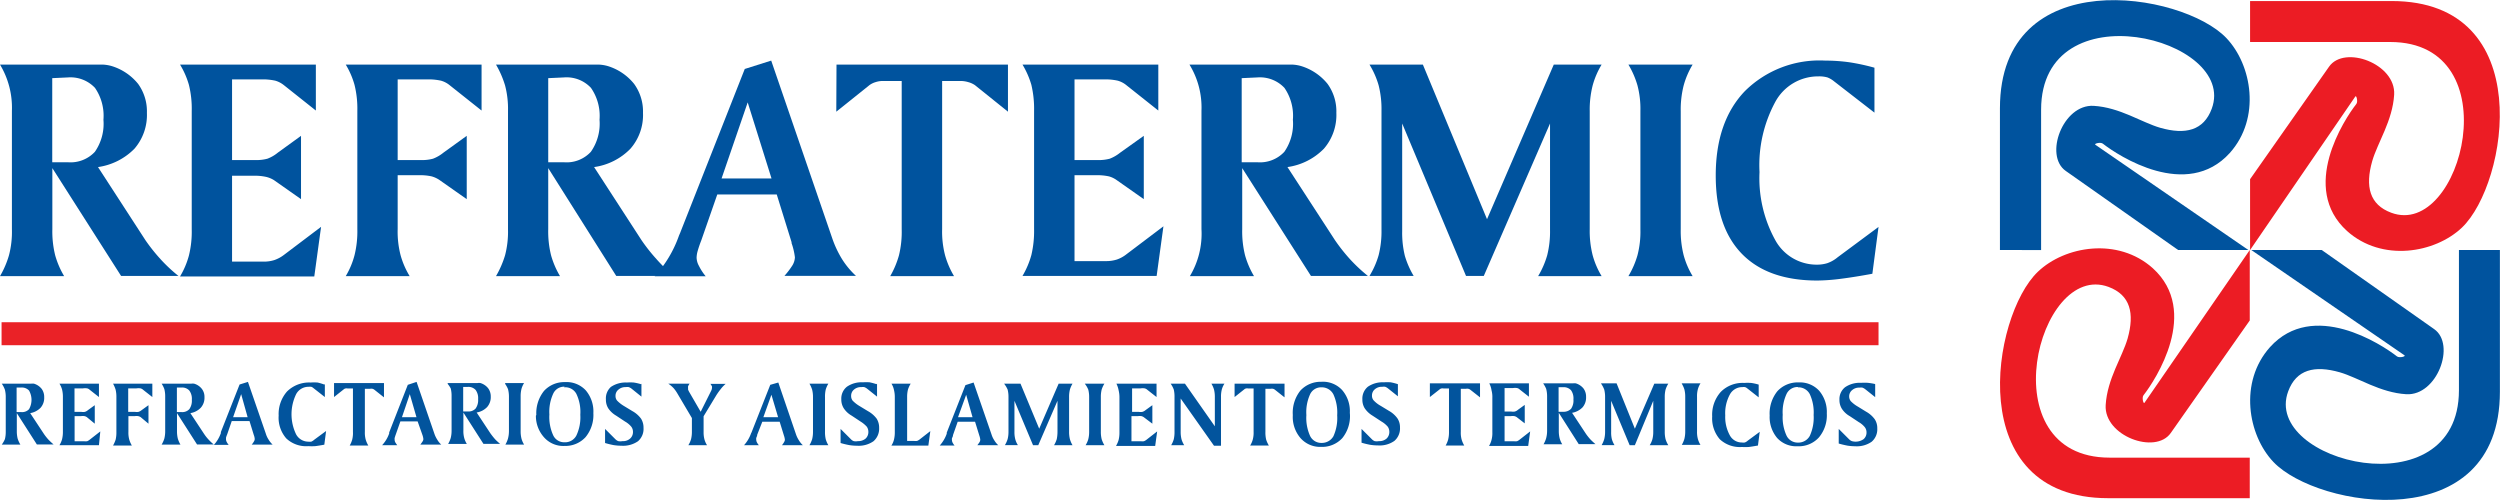 <svg id="Capa_1" data-name="Capa 1" xmlns="http://www.w3.org/2000/svg" viewBox="0 0 239.27 47.86"><rect x="0.15" y="30.84" width="179.64" height="2.2" style="fill:#ea2227"/><path d="M249.94,70c0-7.55,0-3.54,0-13.56,0-14,17.45-11.16,21.67-6.73,2.46,2.58,3.32,7.66.33,11-4.12,4.55-10.67.27-12.15-.89-.23-.18-.9,0-.71.11L273.72,70H267l-10.76-7.57c-2.1-1.47-.28-6.4,2.67-6.23,2.51.15,4.6,1.59,6.37,2.1,2.42.69,4.16.26,4.93-1.82,2.53-6.78-16.32-11.52-16.33.09l0,13.43Z" transform="translate(-58.53 -46.07)" style="fill:#00539e;fill-rule:evenodd"/><path d="M273.88,46.17c7.55,0,3.54,0,13.55,0,14,0,11.15,17.46,6.73,21.68-2.59,2.46-7.66,3.32-11,.33-4.55-4.13-.27-10.68.89-12.16.18-.23,0-.89-.1-.71L273.88,70V63.22l7.56-10.77c1.47-2.1,6.4-.28,6.23,2.68-.15,2.5-1.59,4.59-2.1,6.36-.69,2.42-.26,4.17,1.82,4.94,6.78,2.53,11.51-16.33-.09-16.34l-13.42,0Z" transform="translate(-58.53 -46.07)" style="fill:#ec1c24;fill-rule:evenodd"/><path d="M297.79,70c0,7.55,0,3.54,0,13.56,0,14-17.45,11.16-21.67,6.73-2.46-2.58-3.32-7.66-.33-11,4.12-4.55,10.67-.27,12.15.89.23.18.9,0,.71-.11L274,70h6.74l10.76,7.57c2.1,1.47.28,6.4-2.67,6.23-2.51-.15-4.6-1.59-6.37-2.1-2.42-.69-4.16-.26-4.93,1.82C275,90.3,293.86,95,293.87,83.43l0-13.43Z" transform="translate(-58.53 -46.07)" style="fill:#00539e;fill-rule:evenodd"/><path d="M273.85,93.75c-7.55,0-3.54,0-13.55,0-14,0-11.15-17.46-6.73-21.67,2.58-2.47,7.66-3.33,11-.34,4.55,4.13.27,10.68-.89,12.16-.18.23,0,.9.1.71L273.85,70v6.74l-7.56,10.77c-1.47,2.1-6.4.28-6.23-2.67.15-2.51,1.59-4.6,2.1-6.37.68-2.42.26-4.16-1.82-4.94-6.78-2.52-11.51,16.33.09,16.34l13.42,0Z" transform="translate(-58.53 -46.07)" style="fill:#ec1c24;fill-rule:evenodd"/><path d="M58.53,52.25H66.4c.78,0,1.4,0,1.87,0a3.61,3.61,0,0,1,.94.14,5.21,5.21,0,0,1,2.54,1.71,4.49,4.49,0,0,1,.84,2.77,4.94,4.94,0,0,1-1.19,3.43,6.08,6.08,0,0,1-3.49,1.76l4.54,7a17,17,0,0,0,1.44,1.81,14.57,14.57,0,0,0,1.72,1.61H70.12L63.54,62.16V68a9.47,9.47,0,0,0,.27,2.5,8.25,8.25,0,0,0,.86,2H58.53a8.75,8.75,0,0,0,.86-2A8.88,8.88,0,0,0,59.67,68V56.68a8,8,0,0,0-1.14-4.43Zm5,1.3V61.6h1.51a3.18,3.18,0,0,0,2.57-1,4.7,4.7,0,0,0,.82-3.07,4.7,4.7,0,0,0-.81-3.05,3.22,3.22,0,0,0-2.58-1Z" transform="translate(-58.53 -46.07)" style="fill:#00539e"/><path d="M75.76,52.25h13v4.4l-3.06-2.43a2.36,2.36,0,0,0-.83-.43,5.5,5.5,0,0,0-1.33-.12H80.74v7.72H83a4,4,0,0,0,1.12-.13,3.5,3.5,0,0,0,1-.58l2.22-1.61v6.06l-2.59-1.82A2.51,2.51,0,0,0,84,63a5.09,5.09,0,0,0-1.22-.11H80.74v8.22h3.05a3.3,3.3,0,0,0,1-.15,3.26,3.26,0,0,0,.91-.49l3.56-2.69-.65,4.75H75.76a7.81,7.81,0,0,0,.85-2,9.47,9.47,0,0,0,.27-2.5V56.68a9.44,9.44,0,0,0-.27-2.49A7.91,7.91,0,0,0,75.76,52.25Z" transform="translate(-58.53 -46.07)" style="fill:#00539e"/><path d="M91.62,52.25h13v4.4l-3.06-2.43a2.28,2.28,0,0,0-.83-.43,5.45,5.45,0,0,0-1.33-.12H96.59v7.72h2.26a4,4,0,0,0,1.12-.13,3.59,3.59,0,0,0,1-.58l2.23-1.61v6.06l-2.59-1.82a2.56,2.56,0,0,0-.77-.36,5,5,0,0,0-1.21-.11H96.59V68a9,9,0,0,0,.28,2.5,7.91,7.91,0,0,0,.87,2H91.62a7.77,7.77,0,0,0,.84-2,9.47,9.47,0,0,0,.27-2.5V56.68a9.44,9.44,0,0,0-.27-2.49A7.86,7.86,0,0,0,91.62,52.25Z" transform="translate(-58.53 -46.07)" style="fill:#00539e"/><path d="M106,52.25h7.88c.77,0,1.4,0,1.87,0a3.7,3.7,0,0,1,.94.14,5.17,5.17,0,0,1,2.53,1.71,4.5,4.5,0,0,1,.85,2.77,4.9,4.9,0,0,1-1.2,3.43,6,6,0,0,1-3.48,1.76l4.54,7a16.92,16.92,0,0,0,1.43,1.81A16.32,16.32,0,0,0,123,72.48h-5.49L111,62.16V68a9.47,9.47,0,0,0,.27,2.5,8.25,8.25,0,0,0,.86,2H106a9.27,9.27,0,0,0,.87-2,8.88,8.88,0,0,0,.28-2.45V56.68a8.82,8.82,0,0,0-.28-2.43A9.27,9.27,0,0,0,106,52.25Zm5,1.3V61.6h1.51a3.16,3.16,0,0,0,2.57-1,4.69,4.69,0,0,0,.83-3.07,4.69,4.69,0,0,0-.82-3.05,3.19,3.19,0,0,0-2.58-1Z" transform="translate(-58.53 -46.07)" style="fill:#00539e"/><path d="M132.34,51.87l5.84,17a9.92,9.92,0,0,0,.94,2,7.81,7.81,0,0,0,1.33,1.6h-6.84a7.68,7.68,0,0,0,.76-1,1.62,1.62,0,0,0,.24-.77,6.38,6.38,0,0,0-.32-1.36l0-.09-1.42-4.57h-5.69l-1.54,4.42a10.72,10.72,0,0,0-.34,1,2.56,2.56,0,0,0-.1.61,1.7,1.7,0,0,0,.22.8,5.08,5.08,0,0,0,.65,1h-4.88a11.3,11.3,0,0,0,2.32-3.88c.07-.17.13-.29.15-.36l6.15-15.6Zm-2.25,4-2.5,7.28h4.78Z" transform="translate(-58.53 -46.07)" style="fill:#00539e"/><path d="M138.59,52.25H155v4.51l-3.16-2.54a2.12,2.12,0,0,0-.64-.29,2.61,2.61,0,0,0-.77-.11h-1.73V68a9,9,0,0,0,.28,2.5,8.25,8.25,0,0,0,.86,2h-6.11a8.57,8.57,0,0,0,.84-2,9.52,9.52,0,0,0,.26-2.5V53.82h-1.78a2.25,2.25,0,0,0-.72.11,1.91,1.91,0,0,0-.59.29l-3.17,2.54Z" transform="translate(-58.53 -46.07)" style="fill:#00539e"/><path d="M156.39,52.25h13v4.4l-3.06-2.43a2.28,2.28,0,0,0-.83-.43,5.39,5.39,0,0,0-1.33-.12h-2.8v7.72h2.24a4.08,4.08,0,0,0,1.13-.13,3.76,3.76,0,0,0,1-.58L168,59.07v6.06l-2.59-1.82a2.35,2.35,0,0,0-.75-.36,5.18,5.18,0,0,0-1.23-.11h-2.06v8.22h3a3.37,3.37,0,0,0,1.05-.15,3.08,3.08,0,0,0,.9-.49l3.56-2.69-.65,4.75H156.39a8.2,8.2,0,0,0,.85-2,10,10,0,0,0,.26-2.5V56.68a9.94,9.94,0,0,0-.26-2.49A8.31,8.31,0,0,0,156.39,52.25Z" transform="translate(-58.53 -46.07)" style="fill:#00539e"/><path d="M172.37,52.25h7.88c.77,0,1.39,0,1.87,0a3.59,3.59,0,0,1,.93.14,5.21,5.21,0,0,1,2.54,1.71,4.49,4.49,0,0,1,.84,2.77,4.94,4.94,0,0,1-1.19,3.43,6.05,6.05,0,0,1-3.49,1.76l4.55,7a16.92,16.92,0,0,0,1.43,1.81,15.39,15.39,0,0,0,1.72,1.61H184l-6.58-10.32V68a9.47,9.47,0,0,0,.27,2.5,8.25,8.25,0,0,0,.86,2h-6.14A7.87,7.87,0,0,0,173.52,68V56.68a7.86,7.86,0,0,0-1.15-4.43Zm5,1.3V61.6h1.51a3.18,3.18,0,0,0,2.57-1,4.7,4.7,0,0,0,.82-3.07,4.7,4.7,0,0,0-.81-3.05,3.22,3.22,0,0,0-2.58-1Z" transform="translate(-58.53 -46.07)" style="fill:#00539e"/><path d="M189.6,52.25h5.11l6.14,14.8,6.39-14.8h4.58a7.86,7.86,0,0,0-.86,2,9.36,9.36,0,0,0-.28,2.48V68a9.42,9.42,0,0,0,.28,2.5,7.86,7.86,0,0,0,.86,2h-6.08a8.38,8.38,0,0,0,.87-2,9.32,9.32,0,0,0,.27-2.45V57.89l-6.34,14.59h-1.7l-6.11-14.59V68.21a9.17,9.17,0,0,0,.26,2.36,8.51,8.51,0,0,0,.84,1.91H189.6a8,8,0,0,0,.88-2,9.32,9.32,0,0,0,.27-2.45V56.68a9.26,9.26,0,0,0-.27-2.43A8,8,0,0,0,189.6,52.25Z" transform="translate(-58.53 -46.07)" style="fill:#00539e"/><path d="M214.38,52.25h6.15a7.86,7.86,0,0,0-.86,2,9.36,9.36,0,0,0-.28,2.48V68a9.42,9.42,0,0,0,.28,2.5,7.86,7.86,0,0,0,.86,2h-6.15a8.38,8.38,0,0,0,.87-2,8.88,8.88,0,0,0,.28-2.45V56.68a8.82,8.82,0,0,0-.28-2.43A8.38,8.38,0,0,0,214.38,52.25Z" transform="translate(-58.53 -46.07)" style="fill:#00539e"/><path d="M237.93,52.55v4.3l-3.87-3a2.3,2.3,0,0,0-.63-.37,2.88,2.88,0,0,0-.87-.1,4.66,4.66,0,0,0-4.12,2.44,12.72,12.72,0,0,0-1.51,6.72A12.23,12.23,0,0,0,228.41,69a4.51,4.51,0,0,0,4,2.4,3.35,3.35,0,0,0,1-.14,3.12,3.12,0,0,0,1-.57l3.91-2.9-.59,4.48c-1.13.21-2.13.37-3,.48a18.85,18.85,0,0,1-2.26.17q-4.75,0-7.24-2.57t-2.49-7.48c0-3.43.92-6.12,2.78-8.07a10.13,10.13,0,0,1,7.7-2.93,16.72,16.72,0,0,1,2.31.16A20.09,20.09,0,0,1,237.93,52.55Z" transform="translate(-58.53 -46.07)" style="fill:#00539e"/><path d="M238,82.84v1.24l-.94-.75a1,1,0,0,0-.28-.16.79.79,0,0,0-.28,0,1,1,0,0,0-.71.24.77.77,0,0,0-.28.61.73.73,0,0,0,.15.44,3,3,0,0,0,.69.53l.78.48a2.56,2.56,0,0,1,.83.73,1.53,1.53,0,0,1,.24.87,1.56,1.56,0,0,1-.54,1.28,2.48,2.48,0,0,1-1.58.43,4.91,4.91,0,0,1-.74-.06c-.25-.05-.53-.11-.83-.2V87.12l1,1a.77.77,0,0,0,.26.17,1.32,1.32,0,0,0,1.12-.19.82.82,0,0,0,.28-.65.8.8,0,0,0-.16-.49,2.06,2.06,0,0,0-.58-.49l-.86-.57a2.19,2.19,0,0,1-.76-.71,1.56,1.56,0,0,1-.23-.85,1.45,1.45,0,0,1,.54-1.21,2.47,2.47,0,0,1,1.53-.42,4.87,4.87,0,0,1,.65,0,5.5,5.5,0,0,1,.67.11m-10.07,3a3.41,3.41,0,0,1,.74-2.31,2.64,2.64,0,0,1,2.05-.84,2.5,2.5,0,0,1,1.95.8,3.13,3.13,0,0,1,.73,2.17,3.29,3.29,0,0,1-.76,2.3,2.6,2.6,0,0,1-2.05.84,2.46,2.46,0,0,1-1.94-.79A3.11,3.11,0,0,1,227.9,85.85Zm2.7-2.71a1.16,1.16,0,0,0-1.08.66,4.13,4.13,0,0,0-.37,2,4.18,4.18,0,0,0,.37,2,1.18,1.18,0,0,0,1.08.66,1.25,1.25,0,0,0,1.14-.64,4.21,4.21,0,0,0,.37-2,4.17,4.17,0,0,0-.37-2A1.23,1.23,0,0,0,230.6,83.14Zm-3.75-.26v1.25l-1.12-.88a.58.58,0,0,0-.19-.1.85.85,0,0,0-.25,0,1.34,1.34,0,0,0-1.2.71,3.75,3.75,0,0,0-.44,2,3.62,3.62,0,0,0,.43,1.89,1.3,1.3,0,0,0,1.16.7,1.09,1.09,0,0,0,.28,0,.85.85,0,0,0,.29-.18l1.14-.84-.17,1.31c-.34.06-.62.11-.88.14a5.76,5.76,0,0,1-.66,0,2.8,2.8,0,0,1-2.11-.74,3.05,3.05,0,0,1-.73-2.18,3.28,3.28,0,0,1,.82-2.35,2.93,2.93,0,0,1,2.24-.86,5,5,0,0,1,.67,0A4.86,4.86,0,0,1,226.85,82.88Zm-7.36-.09h1.79a2.1,2.1,0,0,0-.25.56,2.5,2.5,0,0,0-.08.73v3.3a2.5,2.5,0,0,0,.08.73,2.16,2.16,0,0,0,.25.57h-1.79a2.61,2.61,0,0,0,.25-.58,2.86,2.86,0,0,0,.08-.72v-3.3a2.84,2.84,0,0,0-.08-.71A2.61,2.61,0,0,0,219.49,82.79Zm-7.72,0h1.48L215,87.1l1.86-4.31h1.34a2.54,2.54,0,0,0-.26.56,2.89,2.89,0,0,0-.08.73v3.3a2.89,2.89,0,0,0,.08.73,2.6,2.6,0,0,0,.26.57h-1.78a2.26,2.26,0,0,0,.26-.58,2.86,2.86,0,0,0,.08-.72V84.43L215,88.68h-.5l-1.77-4.25v3a2.63,2.63,0,0,0,.07.68,2.3,2.3,0,0,0,.25.56h-1.23a2.61,2.61,0,0,0,.25-.58,2.86,2.86,0,0,0,.08-.72v-3.3a2.84,2.84,0,0,0-.08-.71A2.61,2.61,0,0,0,211.77,82.79Zm-5.53,0h2.84a.94.94,0,0,1,.27,0,1.5,1.5,0,0,1,.74.5,1.31,1.31,0,0,1,.24.8,1.43,1.43,0,0,1-.34,1,1.84,1.84,0,0,1-1,.52l1.32,2a5.13,5.13,0,0,0,.42.53c.16.17.33.32.5.47h-1.6l-1.91-3v1.71a2.89,2.89,0,0,0,.08.73,2.16,2.16,0,0,0,.25.57h-1.79a2.61,2.61,0,0,0,.25-.58,2.82,2.82,0,0,0,.09-.72v-3.3a2.79,2.79,0,0,0-.09-.71A2.61,2.61,0,0,0,206.24,82.79Zm1.46.37v2.35h.43a1,1,0,0,0,.76-.28,1.39,1.39,0,0,0,.23-.9,1.33,1.33,0,0,0-.23-.88.94.94,0,0,0-.76-.29Zm-6.62-.37h3.78v1.28l-.89-.7a.52.52,0,0,0-.24-.13,1.24,1.24,0,0,0-.39,0h-.81v2.25h.65a1,1,0,0,0,.32,0,.74.74,0,0,0,.31-.17l.65-.47v1.77L203.7,86a.62.62,0,0,0-.22-.1,1,1,0,0,0-.36,0h-.59v2.4h.88a1.37,1.37,0,0,0,.31,0,1.08,1.08,0,0,0,.26-.16l1-.78-.19,1.39h-3.75a2.11,2.11,0,0,0,.24-.57,2.5,2.5,0,0,0,.08-.73v-3.3a2.5,2.5,0,0,0-.08-.73A2.06,2.06,0,0,0,201.08,82.79Zm-5.7,0h4.8V84.1l-.93-.73a.48.48,0,0,0-.19-.09.56.56,0,0,0-.22,0h-.5v4.13a2.5,2.5,0,0,0,.08.73,2.54,2.54,0,0,0,.25.57h-1.78a2.49,2.49,0,0,0,.24-.57,2.89,2.89,0,0,0,.08-.73V83.25h-.52a.51.51,0,0,0-.21,0,.39.39,0,0,0-.17.09l-.93.73Zm-3.06,0v1.24l-.94-.75a1,1,0,0,0-.27-.16.88.88,0,0,0-.29,0,1,1,0,0,0-.71.24.76.76,0,0,0-.27.61.67.67,0,0,0,.15.44,2.7,2.7,0,0,0,.68.53l.79.48a2.51,2.51,0,0,1,.82.73,1.53,1.53,0,0,1,.24.87,1.56,1.56,0,0,1-.54,1.28,2.45,2.45,0,0,1-1.57.43,4.84,4.84,0,0,1-.75-.06,8.07,8.07,0,0,1-.82-.2V87.12l1,1a.77.77,0,0,0,.26.17,1.08,1.08,0,0,0,.4,0,1.05,1.05,0,0,0,.73-.24.85.85,0,0,0,.27-.65.86.86,0,0,0-.15-.49,2.31,2.31,0,0,0-.59-.49l-.87-.57a2.35,2.35,0,0,1-.75-.71,1.56,1.56,0,0,1-.22-.85,1.47,1.47,0,0,1,.53-1.21,2.49,2.49,0,0,1,1.53-.42,4.87,4.87,0,0,1,.65,0A5.2,5.2,0,0,1,192.32,82.84Zm-10.06,3a3.4,3.4,0,0,1,.73-2.31,2.64,2.64,0,0,1,2-.84,2.49,2.49,0,0,1,2,.8,3.08,3.08,0,0,1,.73,2.17A3.34,3.34,0,0,1,187,88a2.63,2.63,0,0,1-2.05.84A2.5,2.5,0,0,1,183,88,3.1,3.1,0,0,1,182.26,85.85ZM185,83.14a1.16,1.16,0,0,0-1.08.66,4.15,4.15,0,0,0-.36,2,4.19,4.19,0,0,0,.36,2,1.18,1.18,0,0,0,1.08.66,1.27,1.27,0,0,0,1.15-.64,4.23,4.23,0,0,0,.36-2,4.19,4.19,0,0,0-.36-2A1.25,1.25,0,0,0,185,83.14Zm-8.31-.35h4.78V84.1l-.92-.73a.51.51,0,0,0-.18-.09.63.63,0,0,0-.23,0h-.5v4.13a3,3,0,0,0,.07.73,2.6,2.6,0,0,0,.26.57h-1.79a2.16,2.16,0,0,0,.25-.57,2.5,2.5,0,0,0,.08-.73V83.25h-.52a.51.51,0,0,0-.21,0,.39.39,0,0,0-.17.09l-.92.73Zm-6.07,0h1.32l2.86,4.08V84.08a2.89,2.89,0,0,0-.08-.73,2.48,2.48,0,0,0-.25-.56h1.25a1.92,1.92,0,0,0-.25.55,2.67,2.67,0,0,0-.08.69v4.7h-.67l-3.19-4.52v3.17a2.89,2.89,0,0,0,.08.73,2.2,2.2,0,0,0,.26.57h-1.25a2.54,2.54,0,0,0,.25-.57,3,3,0,0,0,.07-.73v-3.3a3,3,0,0,0-.07-.73A2.48,2.48,0,0,0,170.57,82.79Zm-5.19,0h3.79v1.28l-.89-.7a.55.55,0,0,0-.25-.13,1.21,1.21,0,0,0-.38,0h-.82v2.25h.65a1,1,0,0,0,.33,0,.81.81,0,0,0,.31-.17l.65-.47v1.77L168,86a.79.79,0,0,0-.21-.1,1.14,1.14,0,0,0-.37,0h-.6v2.4h.89a1.36,1.36,0,0,0,.3,0,1,1,0,0,0,.27-.16l1-.78-.19,1.39h-3.75a2.54,2.54,0,0,0,.25-.57,2.89,2.89,0,0,0,.08-.73v-3.3a2.89,2.89,0,0,0-.08-.73A2.48,2.48,0,0,0,165.38,82.79Zm-3,0h1.8a2.54,2.54,0,0,0-.26.56,2.89,2.89,0,0,0-.08.73v3.3a2.89,2.89,0,0,0,.08.73,2.6,2.6,0,0,0,.26.57h-1.8a2.26,2.26,0,0,0,.26-.58,2.86,2.86,0,0,0,.08-.72v-3.3a2.84,2.84,0,0,0-.08-.71A2.26,2.26,0,0,0,162.35,82.79Zm-7.72,0h1.49l1.79,4.31,1.86-4.31h1.33a2.48,2.48,0,0,0-.25.56,2.89,2.89,0,0,0-.08.73v3.3a2.89,2.89,0,0,0,.08.73,2.54,2.54,0,0,0,.25.57h-1.77a2.66,2.66,0,0,0,.26-.58,3.5,3.5,0,0,0,.07-.72V84.43l-1.84,4.25h-.5l-1.78-4.25v3a2.59,2.59,0,0,0,.08.68,2,2,0,0,0,.25.56h-1.24a2.66,2.66,0,0,0,.26-.58,2.86,2.86,0,0,0,.08-.72v-3.3a2.84,2.84,0,0,0-.08-.71A2.66,2.66,0,0,0,154.63,82.79Zm-3-.11,1.71,4.95a2.22,2.22,0,0,0,.27.58,2.18,2.18,0,0,0,.38.47h-2c.1-.13.17-.23.22-.31a.52.52,0,0,0,.06-.22,1.71,1.71,0,0,0-.09-.39s0,0,0,0l-.41-1.33h-1.66l-.45,1.28c0,.14-.08.24-.1.31a.59.59,0,0,0,0,.17.53.53,0,0,0,.06.24,1.26,1.26,0,0,0,.19.28h-1.42a3.34,3.34,0,0,0,.67-1.13.88.88,0,0,0,0-.1l1.79-4.55ZM151,83.85,150.22,86h1.39Zm-7.1-1.06h1.79a2.54,2.54,0,0,0-.26.56,2.89,2.89,0,0,0-.08.73v4.19H146a1.28,1.28,0,0,0,.3,0,1,1,0,0,0,.27-.16l1-.78-.19,1.39h-3.54a1.87,1.87,0,0,0,.25-.57,2.89,2.89,0,0,0,.08-.73v-3.3a2.89,2.89,0,0,0-.08-.73A1.83,1.83,0,0,0,143.85,82.79Zm-1.43,0v1.24l-.94-.75a1,1,0,0,0-.28-.16.82.82,0,0,0-.28,0,1,1,0,0,0-.71.24.76.76,0,0,0-.27.61.72.72,0,0,0,.14.44,3.16,3.16,0,0,0,.68.53l.79.48a2.61,2.61,0,0,1,.84.73,1.61,1.61,0,0,1,.23.87,1.59,1.59,0,0,1-.54,1.28,2.48,2.48,0,0,1-1.58.43,4.71,4.71,0,0,1-.74-.06,8.22,8.22,0,0,1-.83-.2V87.12l1,1a.69.69,0,0,0,.26.17,1,1,0,0,0,.4,0,1.09,1.09,0,0,0,.73-.24.85.85,0,0,0,.27-.65.86.86,0,0,0-.15-.49,2.74,2.74,0,0,0-.59-.49l-.86-.57a2.19,2.19,0,0,1-.76-.71,1.56,1.56,0,0,1-.23-.85,1.45,1.45,0,0,1,.54-1.21,2.47,2.47,0,0,1,1.53-.42,4.72,4.72,0,0,1,.64,0A5.65,5.65,0,0,1,142.42,82.84Zm-6.45,0h1.79a2.48,2.48,0,0,0-.25.56,3,3,0,0,0-.07.73v3.3a3,3,0,0,0,.07.73,2.54,2.54,0,0,0,.25.57H136a2.66,2.66,0,0,0,.26-.58,2.86,2.86,0,0,0,.08-.72v-3.3a2.84,2.84,0,0,0-.08-.71A2.66,2.66,0,0,0,136,82.79Zm-3-.11,1.69,4.95a2.61,2.61,0,0,0,.28.58,2.18,2.18,0,0,0,.38.47h-2a2.12,2.12,0,0,0,.21-.31.43.43,0,0,0,.07-.22,1.71,1.71,0,0,0-.09-.39,0,0,0,0,0,0,0l-.41-1.33h-1.66L131,87.68c0,.14-.08.24-.09.31a.4.4,0,0,0,0,.17.53.53,0,0,0,.06.24,1.26,1.26,0,0,0,.19.28h-1.42a3.34,3.34,0,0,0,.67-1.13l.05-.1,1.79-4.55Zm-.66,1.17L131.59,86H133Zm-9.83-1.06h2a1.31,1.31,0,0,0-.14.24.35.35,0,0,0,0,.18.41.41,0,0,0,0,.16,1.78,1.78,0,0,0,.1.21l1.1,1.9,1-2s0,0,0,0a.68.68,0,0,0,.08-.26.51.51,0,0,0,0-.17,1.32,1.32,0,0,0-.15-.24h1.46a3.3,3.3,0,0,0-.48.51,6.27,6.27,0,0,0-.42.59l-1.21,2v1.53a2.59,2.59,0,0,0,.08.68,2,2,0,0,0,.25.56h-1.79a2.26,2.26,0,0,0,.26-.58,2.86,2.86,0,0,0,.08-.72v-1.3l-1.4-2.37a3.36,3.36,0,0,0-.35-.49A2.91,2.91,0,0,0,122.49,82.79Zm-2.61,0v1.24l-.93-.75a1,1,0,0,0-.28-.16.88.88,0,0,0-.29,0,1,1,0,0,0-.7.24.74.74,0,0,0-.28.61.67.67,0,0,0,.15.44,3.16,3.16,0,0,0,.68.53l.79.48a2.56,2.56,0,0,1,.83.73,1.61,1.61,0,0,1,.23.87,1.56,1.56,0,0,1-.53,1.28,2.5,2.5,0,0,1-1.58.43,4.93,4.93,0,0,1-.75-.06,8.07,8.07,0,0,1-.82-.2V87.12l1,1a.88.88,0,0,0,.26.17,1.11,1.11,0,0,0,.41,0,1,1,0,0,0,.72-.24.82.82,0,0,0,.28-.65.8.8,0,0,0-.16-.49,2.14,2.14,0,0,0-.59-.49l-.86-.57a2.29,2.29,0,0,1-.76-.71,1.56,1.56,0,0,1-.22-.85A1.47,1.47,0,0,1,117,83.1a2.51,2.51,0,0,1,1.53-.42,4.87,4.87,0,0,1,.65,0A5.2,5.2,0,0,1,119.88,82.84Zm-10.06,3a3.41,3.41,0,0,1,.74-2.31,2.63,2.63,0,0,1,2-.84,2.51,2.51,0,0,1,2,.8,3.12,3.12,0,0,1,.72,2.17,3.34,3.34,0,0,1-.75,2.3,2.62,2.62,0,0,1-2,.84,2.46,2.46,0,0,1-1.94-.79A3.06,3.06,0,0,1,109.82,85.85Zm2.7-2.71a1.14,1.14,0,0,0-1.08.66,4.13,4.13,0,0,0-.37,2,4.18,4.18,0,0,0,.37,2,1.16,1.16,0,0,0,1.08.66,1.22,1.22,0,0,0,1.13-.64,4.08,4.08,0,0,0,.38-2,4,4,0,0,0-.38-2A1.2,1.2,0,0,0,112.52,83.14Zm-5.66-.35h1.79a2.1,2.1,0,0,0-.25.56,2.89,2.89,0,0,0-.08.73v3.3a2.89,2.89,0,0,0,.08.73,2.16,2.16,0,0,0,.25.57h-1.79a2.61,2.61,0,0,0,.25-.58,2.82,2.82,0,0,0,.09-.72v-3.3a2.79,2.79,0,0,0-.09-.71A2.61,2.61,0,0,0,106.86,82.79Zm-5.5,0h2.84a.94.94,0,0,1,.27,0,1.5,1.5,0,0,1,.74.5,1.31,1.31,0,0,1,.25.8,1.43,1.43,0,0,1-.35,1,1.78,1.78,0,0,1-1,.52l1.32,2c.13.18.27.36.42.53s.33.32.5.47h-1.59l-1.92-3v1.71a2.5,2.5,0,0,0,.08.73,2.16,2.16,0,0,0,.25.57h-1.79a2.61,2.61,0,0,0,.25-.58,2.86,2.86,0,0,0,.08-.72v-3.3a2.84,2.84,0,0,0-.08-.71A2.61,2.61,0,0,0,101.36,82.79Zm1.46.37v2.35h.44a.92.92,0,0,0,.75-.28,1.38,1.38,0,0,0,.24-.9,1.32,1.32,0,0,0-.24-.88.93.93,0,0,0-.75-.29Zm-4.46-.48,1.7,4.95a2.61,2.61,0,0,0,.28.58,1.91,1.91,0,0,0,.38.47h-2c.1-.13.17-.23.22-.31a.43.43,0,0,0,.07-.22,1.71,1.71,0,0,0-.09-.39s0,0,0,0L98.5,86.4H96.85l-.45,1.28c-.05.14-.08.24-.1.31a.67.67,0,0,0,0,.17.53.53,0,0,0,.06.24,2.79,2.79,0,0,0,.19.28H95.1a3.2,3.2,0,0,0,.68-1.13.89.89,0,0,1,0-.1l1.78-4.55Zm-.65,1.17L97,86h1.39Zm-7.25-1.06h4.78V84.1l-.92-.73a.51.51,0,0,0-.18-.09.63.63,0,0,0-.23,0h-.5v4.13a2.5,2.5,0,0,0,.08.73,2.54,2.54,0,0,0,.25.57H92a2.49,2.49,0,0,0,.24-.57,2.54,2.54,0,0,0,.07-.73V83.25h-.51a.51.51,0,0,0-.21,0,.39.39,0,0,0-.17.09l-.92.73Zm-.88.09v1.25l-1.12-.88a.54.54,0,0,0-.18-.1.88.88,0,0,0-.26,0,1.33,1.33,0,0,0-1.19.71,4.41,4.41,0,0,0,0,3.84,1.33,1.33,0,0,0,1.16.7,1.17,1.17,0,0,0,.29,0,.93.93,0,0,0,.28-.18l1.14-.84-.17,1.31c-.33.06-.62.11-.88.14a5.64,5.64,0,0,1-.66,0,2.76,2.76,0,0,1-2.1-.74,3,3,0,0,1-.73-2.18A3.27,3.27,0,0,1,86,83.54a3,3,0,0,1,2.25-.86,5.43,5.43,0,0,1,.67,0A4.74,4.74,0,0,1,89.58,82.88Zm-7.36-.2,1.71,4.95a2.22,2.22,0,0,0,.27.58,2.18,2.18,0,0,0,.38.47h-2a1.67,1.67,0,0,0,.22-.31.43.43,0,0,0,.07-.22,1.28,1.28,0,0,0-.09-.39,0,0,0,0,0,0,0l-.41-1.33H80.71l-.44,1.28a2.44,2.44,0,0,0-.11.31c0,.07,0,.13,0,.17a.55.55,0,0,0,.07.24,1.26,1.26,0,0,0,.19.28H79a3.34,3.34,0,0,0,.67-1.13.89.89,0,0,1,0-.1l1.79-4.55Zm-.65,1.17L80.84,86h1.39ZM74,82.79h2.84a.94.94,0,0,1,.27,0,1.46,1.46,0,0,1,.74.5,1.25,1.25,0,0,1,.25.8,1.43,1.43,0,0,1-.35,1,1.78,1.78,0,0,1-1,.52l1.32,2a4.06,4.06,0,0,0,.42.53,4.48,4.48,0,0,0,.5.47h-1.6l-1.92-3v1.71a2.89,2.89,0,0,0,.08.73,2.54,2.54,0,0,0,.25.57H74a2.66,2.66,0,0,0,.26-.58,2.86,2.86,0,0,0,.08-.72v-3.3a2.84,2.84,0,0,0-.08-.71A2.66,2.66,0,0,0,74,82.79Zm1.46.37v2.35h.44a.92.92,0,0,0,.75-.28,1.38,1.38,0,0,0,.24-.9,1.32,1.32,0,0,0-.24-.88.93.93,0,0,0-.75-.29Zm-6.14-.37h3.79v1.28l-.89-.7a.57.57,0,0,0-.24-.13,1.33,1.33,0,0,0-.39,0H70.8v2.25h.66a1,1,0,0,0,.32,0,.88.88,0,0,0,.31-.17l.65-.47v1.77L72,86a.67.67,0,0,0-.23-.1,1,1,0,0,0-.35,0h-.6v1.51a2.5,2.5,0,0,0,.08.73,2.54,2.54,0,0,0,.25.57H69.35a3.1,3.1,0,0,0,.25-.57,3,3,0,0,0,.07-.73v-3.3a3,3,0,0,0-.07-.73A3,3,0,0,0,69.35,82.79Zm-5.13,0H68v1.28l-.89-.7a.52.52,0,0,0-.24-.13,1.28,1.28,0,0,0-.39,0h-.82v2.25h.66a1.06,1.06,0,0,0,.33,0,.78.78,0,0,0,.3-.17l.65-.47v1.77L66.85,86a.62.62,0,0,0-.22-.1,1,1,0,0,0-.36,0h-.6v2.4h.89a1.37,1.37,0,0,0,.31,0,1.08,1.08,0,0,0,.26-.16l1-.78L68,88.68H64.22a2.16,2.16,0,0,0,.25-.57,2.89,2.89,0,0,0,.08-.73v-3.3a2.89,2.89,0,0,0-.08-.73A2.1,2.1,0,0,0,64.22,82.79Zm-5.52,0h2.84a1,1,0,0,1,.27,0,1.5,1.5,0,0,1,.74.5,1.31,1.31,0,0,1,.24.8,1.43,1.43,0,0,1-.34,1,1.81,1.81,0,0,1-1,.52l1.32,2a5.13,5.13,0,0,0,.42.53c.16.17.33.32.5.47h-1.6l-1.92-3v1.71a2.89,2.89,0,0,0,.08.73,2.6,2.6,0,0,0,.26.57H58.7A2.61,2.61,0,0,0,59,88.1a2.86,2.86,0,0,0,.08-.72v-3.3a2.84,2.84,0,0,0-.08-.71A2.61,2.61,0,0,0,58.7,82.79Zm1.45.37v2.35h.44a.9.9,0,0,0,.75-.28,1.8,1.8,0,0,0,0-1.78.94.94,0,0,0-.76-.29Z" transform="translate(-58.53 -46.07)" style="fill:#02549d"/></svg>